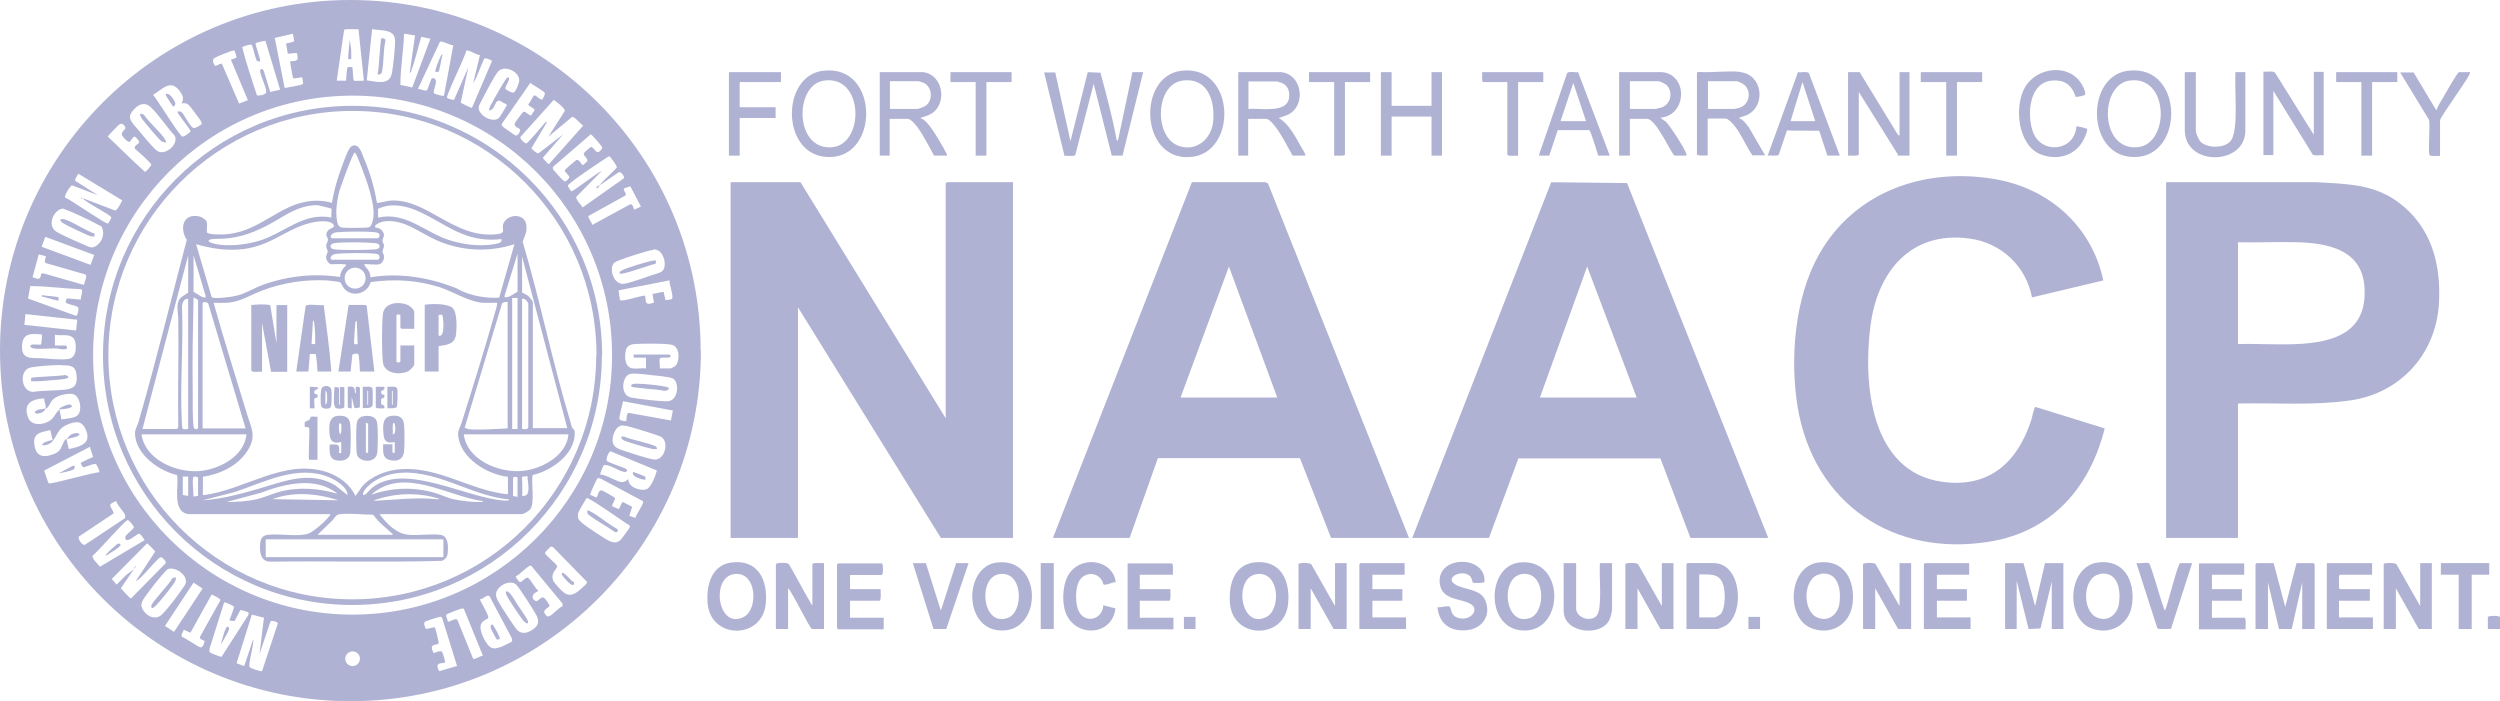 <?xml version="1.0" encoding="UTF-8"?>
<svg id="Layer_1" data-name="Layer 1" xmlns="http://www.w3.org/2000/svg" viewBox="0 0 88.35 24.77">
  <defs>
    <style>
      .cls-1 {
        fill: #afb2d3;
      }
    </style>
  </defs>
  <polygon class="cls-1" points="87.97 19.9 87.97 20.31 87.35 20.31 87.35 22.23 86.89 22.23 86.89 20.31 86.26 20.31 86.26 19.9 87.97 19.9"/>
  <path class="cls-1" d="M88.35,22.23h-.43v-.42c0-.06.43-.06.43,0v.42Z"/>
  <g>
    <g>
      <g>
        <polygon class="cls-1" points="28.29 6.44 33.42 14.78 33.42 6.49 33.46 6.44 35.8 6.44 35.8 19.01 33.25 19.01 28.2 10.86 28.2 19.01 25.82 19.01 25.82 6.44 28.29 6.44"/>
        <path class="cls-1" d="M62.5,19.01h-2.76l-1.06-2.81h-5.02s-1.04,2.81-1.04,2.81h-2.71l4.91-12.57,2.68.03,4.99,12.54ZM54.43,14.05h3.41l-1.75-4.63-1.67,4.63Z"/>
        <path class="cls-1" d="M49.8,19.01h-2.76l-1.1-2.82h-5.02s-1,2.82-1,2.82h-2.71l4.91-12.57h2.6s.09.04.09.04l4.98,12.52ZM45.14,14.05l-1.71-4.63-1.71,4.63h3.41Z"/>
      </g>
      <g>
        <path class="cls-1" d="M79.09,14.27v4.74h-2.54V6.44h5.32c1.04.06,2.02.06,2.89.71,1.17.87,1.52,2.2,1.43,3.61-.12,1.78-1.38,3.14-3.13,3.39-1.3.19-2.65.08-3.96.11ZM79.09,12.16c.69-.02,1.39.03,2.07,0,1.34-.06,2.51-.42,2.4-2.02-.09-1.33-1.31-1.55-2.4-1.58-.69-.02-1.38.02-2.07,0v3.6Z"/>
        <path class="cls-1" d="M74.33,9.91l-2.52.6c-.21-1.11-1.09-1.93-2.21-2.08-2.09-.28-3.26,1.19-3.5,3.1-.26,2.04,0,5.16,2.56,5.5,1.66.22,2.65-.71,3.13-2.2.02-.08.1-.44.14-.45l2.45.76c-.52,2.09-1.87,3.64-4.06,4-3.4.56-6.22-1.34-6.79-4.75-.28-1.7-.11-3.86.75-5.39,1.25-2.22,3.7-3.08,6.16-2.68,1.94.31,3.48,1.65,3.89,3.59Z"/>
      </g>
    </g>
    <polygon class="cls-1" points="80.35 19.9 80.76 21.45 81.16 19.9 81.76 19.9 81.8 19.94 81.8 22.23 81.36 22.23 81.36 20.58 80.99 22.23 80.54 22.23 80.15 20.58 80.15 22.23 79.71 22.23 79.71 19.94 79.75 19.9 80.35 19.9"/>
    <polygon class="cls-1" points="71.51 19.9 71.92 21.42 72.27 19.9 72.92 19.9 72.92 22.23 72.51 22.23 72.51 20.55 72.11 22.21 71.69 22.23 71.27 20.52 71.27 22.23 70.86 22.23 70.86 19.9 71.51 19.9"/>
    <path class="cls-1" d="M84.23,19.94c.02-.06.41-.06.46,0l.84,1.48v-1.52h.41v2.33h-.46l-.81-1.44v1.44h-.43v-2.29Z"/>
    <path class="cls-1" d="M45.88,19.94c.02-.06.41-.06.46,0l.84,1.48v-1.52h.41v2.33h-.46l-.81-1.44v1.44h-.43v-2.29Z"/>
    <path class="cls-1" d="M57.43,19.94c.02-.06.41-.06.46,0l.84,1.48v-1.52h.41v2.33h-.46l-.81-1.44v1.44h-.43v-2.29Z"/>
    <path class="cls-1" d="M28.71,21.39v-1.45c0-.07.34-.03.41-.04v2.33h-.42c-.08,0-.69-1.3-.85-1.44v1.44h-.43v-2.29c0-.06.41-.07.46,0,.27.45.5.92.77,1.37.02.03.03.07.07.08Z"/>
    <path class="cls-1" d="M65.83,19.94c.02-.06.4-.06.45-.01l.85,1.49v-1.52h.41v2.33h-.46l-.81-1.44v1.44h-.43v-2.29Z"/>
    <path class="cls-1" d="M59.6,22.23v-2.29s.04-.04.04-.04h.92c.98,0,1.1,1.72.47,2.18-.05.04-.29.15-.34.15h-1.1ZM60.06,21.82h.55s.16-.08.19-.11c.19-.2.18-.83.09-1.07-.14-.4-.49-.33-.84-.34v1.52Z"/>
    <path class="cls-1" d="M53.69,19.88c1.59-.19,1.62,2.32.26,2.4-1.46.09-1.46-2.26-.26-2.4ZM53.77,20.29c-.77.13-.6,1.87.3,1.55.58-.2.56-1.69-.3-1.55Z"/>
    <path class="cls-1" d="M35.23,19.88c1.59-.19,1.62,2.32.26,2.4-1.46.09-1.46-2.26-.26-2.4ZM35.31,20.29c-.77.13-.6,1.87.3,1.55.58-.2.56-1.69-.3-1.55Z"/>
    <path class="cls-1" d="M74.13,19.88c.93-.13,1.32.64,1.22,1.46-.09.74-.79,1.14-1.48.85-.88-.37-.79-2.16.26-2.31ZM74.21,20.29c-.62.1-.65,1.32-.09,1.54.4.16.73-.14.77-.54.06-.47-.06-1.11-.68-1.01Z"/>
    <path class="cls-1" d="M64.25,19.88c.93-.13,1.32.64,1.22,1.46-.09.74-.79,1.14-1.48.85-.88-.37-.79-2.16.26-2.31ZM64.33,20.29c-.62.1-.65,1.32-.09,1.54.4.16.73-.14.77-.54.06-.47-.06-1.11-.68-1.01Z"/>
    <path class="cls-1" d="M44.3,19.88c.95-.13,1.31.63,1.22,1.47-.13,1.25-1.92,1.25-2.05,0-.06-.62.11-1.37.83-1.47ZM44.41,20.29c-.84.12-.57,1.99.35,1.51.52-.27.46-1.63-.35-1.51Z"/>
    <path class="cls-1" d="M25.84,19.88c.95-.13,1.31.63,1.22,1.47-.13,1.25-1.92,1.25-2.05,0-.06-.62.11-1.37.83-1.47ZM25.94,20.29c-.84.12-.57,1.99.35,1.51.52-.27.46-1.63-.35-1.51Z"/>
    <path class="cls-1" d="M30.04,20.31v.51h1.08c0,.07.03.41-.04.41h-1.04v.6h1.19v.41h-1.61s-.04-.04-.04-.04v-2.25s.04-.04.04-.04h1.54c.06,0,.06.41,0,.41h-1.12Z"/>
    <polygon class="cls-1" points="49.64 19.9 49.64 20.31 48.5 20.31 48.5 20.82 49.56 20.82 49.56 21.23 48.5 21.23 48.5 21.82 49.69 21.82 49.69 22.23 48.04 22.23 48.04 19.94 48.08 19.9 49.64 19.9"/>
    <polygon class="cls-1" points="69.59 19.9 69.59 20.31 68.45 20.31 68.45 20.82 69.51 20.82 69.51 21.23 68.45 21.23 68.45 21.82 69.64 21.82 69.64 22.23 67.99 22.23 67.99 19.94 68.03 19.9 69.59 19.9"/>
    <path class="cls-1" d="M79.31,19.9v.41h-1.14v.51h1.06v.41h-1.06v.6h1.15c.07,0,.03.34.04.41h-1.65v-2.33h1.6Z"/>
    <path class="cls-1" d="M52.05,20.6s-.03-.17-.1-.24c-.27-.27-.97.07-.48.32.33.17.87.14,1.03.56.2.52-.12.98-.66,1.03-.58.06-.98-.22-1.04-.81.1.02.36-.07.43-.02.07.05.01.31.31.4.43.12.76-.3.44-.49-.36-.22-1.03-.12-1.1-.74-.11-1,1.66-1,1.58-.04-.02.04-.4.04-.42.02Z"/>
    <polygon class="cls-1" points="83.83 19.9 83.83 20.31 82.7 20.31 82.66 20.35 82.66 20.78 82.7 20.82 83.75 20.82 83.75 21.23 82.66 21.23 82.66 21.82 83.86 21.82 83.86 22.23 82.23 22.23 82.23 19.9 83.83 19.9"/>
    <path class="cls-1" d="M41.44,20.31h-1.16v.51h1.08c0,.07.03.41-.04.41h-1.04v.6h1.19v.41h-1.62v-2.33h1.56c.07,0,.03.34.04.41Z"/>
    <path class="cls-1" d="M55.7,19.9v1.61c0,.2.22.35.4.36.4.02.42-.28.44-.6.03-.45-.02-.92,0-1.37h.43v1.64c0,.05-.05.27-.08.33-.25.65-1.63.53-1.63-.28v-1.69h.43Z"/>
    <path class="cls-1" d="M39.43,20.58c-.12-.02-.31.11-.42.08-.02,0-.05-.12-.07-.15-.14-.23-.41-.29-.64-.15-.32.19-.31.85-.21,1.16.18.54.87.42.9-.13l.43.11c-.11.98-1.42,1.05-1.76.15-.15-.41-.11-1.09.17-1.44.46-.58,1.5-.41,1.6.36Z"/>
    <polygon class="cls-1" points="32.72 19.9 33.25 21.58 33.79 19.9 34.23 19.9 33.44 22.23 32.99 22.23 32.26 19.9 32.72 19.9"/>
    <path class="cls-1" d="M75.94,19.9c.08.03.46,1.5.57,1.68.09-.17.45-1.68.54-1.68h.42l-.75,2.33c-.1-.02-.43.03-.48-.03l-.74-2.3c.12.02.35-.03.45,0Z"/>
    <rect class="cls-1" x="36.78" y="19.9" width=".46" height="2.33"/>
    <rect class="cls-1" x="61.79" y="21.8" width=".41" height=".43"/>
    <rect class="cls-1" x="41.84" y="21.8" width=".41" height=".43"/>
    <g>
      <path class="cls-1" d="M37.29,2.55l.54,2.44.61-2.44.45.02c.21.78.42,1.56.57,2.35,0,.04-.02.05.05.04l.51-2.41h.38l-.73,2.95h-.38s-.64-2.54-.64-2.54l-.65,2.52c-.04.06-.29.01-.38.03l-.72-2.95h.38Z"/>
      <path class="cls-1" d="M65.72,2.55l1.35,2.21.06.04v-2.25h.35v2.95h-.41s0-.07-.03-.09l-1.35-2.16v2.21c0,.07-.32.03-.38.04v-2.95h.41Z"/>
      <path class="cls-1" d="M58.75,2.55c.92.11.86,1.53-.07,1.61.05.05.13.09.19.14.17.17.62.87.71,1.1.01.03.03.06.02.1h-.42c-.08,0-.65-1.3-.97-1.3h-.61v1.3h-.38v-2.95h1.53ZM57.6,3.85h.91s.17-.04.2-.05c.32-.1.43-.51.21-.77-.06-.07-.25-.16-.33-.16h-.99v.97Z"/>
      <path class="cls-1" d="M61.51,2.55c.78.09.91,1.18.24,1.51l-.31.11c.17.05.27.21.37.34l.57.98h-.45c-.22-.32-.38-.72-.62-1.03-.05-.07-.24-.27-.32-.27h-.64v1.3c-.06,0-.38.03-.38-.04v-2.87s.03-.03.04-.04c.47.04,1.03-.05,1.49,0ZM60.36,3.85h.93s.16-.03.18-.04c.38-.12.45-.64.12-.85-.03-.02-.18-.09-.21-.09h-1.02v.97Z"/>
      <path class="cls-1" d="M81.77,4.79v-2.25h.35v2.95c-.1-.02-.32.03-.39-.03l-1.39-2.25v2.27h-.35v-2.95c.11.02.33-.04.41.04l1.38,2.21Z"/>
      <path class="cls-1" d="M32.62,2.55c.76.09.88,1.24.19,1.52l-.29.1c.17.06.3.23.4.37.16.23.37.58.5.83.02.04.05.08.05.13h-.46c-.18-.32-.36-.69-.57-.98-.06-.09-.25-.32-.36-.32h-.64v1.3h-.35v-2.95h1.53ZM31.45,3.85h.96c.05,0,.24-.07.3-.11.27-.19.24-.66-.06-.81-.02-.01-.17-.06-.18-.06h-1.02v.97Z"/>
      <path class="cls-1" d="M45.29,2.55c.76.1.88,1.23.19,1.52l-.29.1c.37.21.61.7.82,1.07.05.08.11.17.13.26h-.46c-.19-.33-.37-.71-.6-1.01-.06-.08-.23-.29-.33-.29h-.64v1.3h-.35v-2.95h1.53ZM44.12,3.85c.38-.04,1.34.17,1.43-.37.04-.22-.02-.44-.23-.54-.02-.01-.17-.06-.18-.06h-1.02v.97Z"/>
      <path class="cls-1" d="M41.75,2.5c1.92-.23,2.01,2.92.32,3.05-1.78.14-1.89-2.86-.32-3.05ZM41.78,2.85c-.95.14-1.01,1.97-.14,2.3.61.23,1.16-.22,1.23-.83.08-.74-.18-1.6-1.09-1.47Z"/>
      <path class="cls-1" d="M75.21,2.5c2.04-.25,2,3.26.05,3.04-1.54-.17-1.52-2.87-.05-3.04ZM75.24,2.85c-1.06.17-1.03,2.5.32,2.35,1.13-.13,1.1-2.57-.32-2.35Z"/>
      <polygon class="cls-1" points="49.18 2.55 49.18 3.74 50.59 3.74 50.59 2.55 50.96 2.55 50.96 5.5 50.59 5.5 50.59 4.12 49.18 4.12 49.18 5.5 48.8 5.5 48.8 2.55 49.18 2.55"/>
      <path class="cls-1" d="M65.01,5.5h-.43l-.29-.88s-.99,0-1.14-.01l-.29.86c-.05.06-.31.01-.39.03l1.07-2.95c.1.02.33-.04.39.04l1.09,2.91ZM64.15,4.28l-.45-1.38-.42,1.38h.87Z"/>
      <path class="cls-1" d="M77.6,2.55v2.07c0,.09.1.31.16.38.23.25.87.25,1.08-.03.12-.17.15-.5.16-.7.03-.56-.02-1.15,0-1.72h.35v2.07c0,1.23-2.14,1.28-2.14-.03v-2.04h.38Z"/>
      <path class="cls-1" d="M73.36,3.44s-.07-.2-.1-.24c-.17-.3-.43-.38-.76-.35-.8.08-.87,1.21-.66,1.8.29.82,1.47.71,1.54-.18.02-.02.3.05.34.07.03.02.04,0,.04.05,0,.09-.1.31-.15.39-.3.54-.92.69-1.48.48-.82-.31-.96-1.69-.57-2.37.41-.72,1.56-.87,2.01-.11.04.07.18.33.1.38-.02.02-.3.08-.32.06Z"/>
      <polygon class="cls-1" points="27.6 2.55 27.6 2.9 26.14 2.9 26.14 3.79 27.41 3.79 27.41 4.17 26.14 4.17 26.14 5.5 25.76 5.5 25.76 2.55 27.6 2.55"/>
      <path class="cls-1" d="M85.29,2.55l.81,1.35c.06-.16.15-.31.24-.45.06-.11.51-.9.56-.9h.39s0,.06-.03.1c-.12.25-1.03,1.5-1.03,1.6v1.26c-.08-.01-.33.03-.37-.03-.06-.09.03-1.07-.02-1.25l-1.02-1.67h.46Z"/>
      <polygon class="cls-1" points="84.72 2.55 84.72 2.9 83.83 2.9 83.83 5.5 83.45 5.5 83.45 2.9 82.56 2.9 82.56 2.55 84.72 2.55"/>
      <polygon class="cls-1" points="35.75 2.55 35.75 2.9 34.86 2.9 34.86 5.5 34.48 5.5 34.48 2.9 33.59 2.9 33.59 2.55 35.75 2.55"/>
      <polygon class="cls-1" points="70.05 2.55 70.05 2.9 69.16 2.9 69.16 5.5 68.78 5.5 68.78 2.9 67.88 2.9 67.88 2.55 70.05 2.55"/>
      <path class="cls-1" d="M48.42,2.55v.35h-.89v2.56c0,.07-.32.03-.38.04v-2.6h-.89v-.35h2.17Z"/>
      <path class="cls-1" d="M54.54,2.55v.35h-.89v2.6c-.06,0-.38.03-.38-.04v-2.56h-.85c-.07,0-.03-.29-.04-.35h2.17Z"/>
      <path class="cls-1" d="M29.09,2.5c2.04-.25,2,3.26.05,3.04-1.54-.17-1.52-2.87-.05-3.04ZM29.11,2.85c-1.06.17-1.03,2.5.32,2.35,1.13-.13,1.1-2.57-.32-2.35Z"/>
      <path class="cls-1" d="M54.38,5.5l1-2.91c.06-.09.29-.02.39-.04l1.12,2.95h-.41s-.24-.81-.31-.9h-1.12s-.3.9-.3.9h-.38ZM55.16,4.28h.89l-.45-1.35-.45,1.35Z"/>
    </g>
    <g>
      <path class="cls-1" d="M24.77,12.39c0,6.84-5.54,12.39-12.38,12.39S0,19.23,0,12.39,5.54,0,12.38,0s12.38,5.55,12.38,12.39ZM12.66,1.03c-.09.02-.46-.03-.5.03l-.26,1.79h.33c0-.07.03-.46.06-.48,0,0,.15,0,.16,0,.02.02.02.45.06.48.02.02.29,0,.35,0l-.19-1.81ZM12.96,2.84c.33.04.81.2.89-.26.05-.27.12-.9.11-1.16-.01-.41-.53-.33-.81-.39l-.19,1.81ZM10.36,1.19l-.65.15.35,1.77c.09-.02.64-.1.65-.15,0-.03-.02-.21-.03-.22-.03-.03-.27.06-.32.02-.02-.02-.1-.52-.11-.59.27-.02.31-.02.24-.3l-.32.03-.06-.36s.26-.06.27-.07c.03-.03-.02-.22-.03-.27ZM14.66,1.25l-.38-.06c-.02.61-.13,1.21-.13,1.81l.42.09.64-1.72-.32-.07c-.12.38-.21.81-.35,1.18-.01.03,0,.08-.06.09l.19-1.33ZM9.38,1.44s-.33.05-.35.1c0,.09.2.6.16.63,0,0-.09.01-.11-.02-.06-.08-.14-.53-.19-.57-.05-.02-.32.06-.33.09.14.57.34,1.14.52,1.7.08.02.31-.02.33-.11.02-.14-.21-.58-.22-.76,0-.04.03-.05.07-.06.05,0,.06.09.08.13.07.22.14.45.21.68l.35-.08-.52-1.73ZM16.02,1.6c-.12,0-.33-.13-.43-.13-.02,0-.04,0-.05.02l-.77,1.65c.07,0,.27.09.32.05.02-.02.15-.43.18-.43.3,0,0,.43.07.54.01.02.32.11.35.08l.33-1.78ZM8.3,1.79c-.05-.01-.1,0-.15.02-.12.04-.47.18-.57.24-.12.07,0,.27.03.28.04,0,.17-.09.23-.08l.61,1.41.31-.12-.6-1.43s.18-.06.19-.07c.03-.03-.04-.19-.06-.24ZM16.96,1.95c-.1,0-.42-.21-.48-.16-.04.21-.73,1.6-.68,1.67,0,.01.24.1.25.06l.5-1.14-.27,1.25s.38.2.4.18l.71-1.66c-.06-.03-.22-.12-.27-.08-.03.02-.25.59-.29.68l-.11.2.24-1ZM17.29,3.9c-.01-.09.04-.16.08-.23.05-.11.51-.92.56-.93.18-.04-.09.32-.07.39.01.04.25.18.31.13.07-.06.18-.32.18-.42,0-.32-.53-.56-.75-.31-.13.15-.46.79-.57,1-.03.07-.1.18-.11.24-.05.29.5.61.72.39.03-.03.25-.39.27-.44.02-.05-.16-.09-.19-.13-.24-.16-.21.32-.43.31ZM19.18,3.49s.1-.17.07-.21c-.04-.07-.43-.28-.51-.35l-1,1.44s-.02.05,0,.08c.01.02.42.31.46.33.1.05.19-.13.18-.2,0-.05-.22-.08-.19-.21,0-.04.29-.42.31-.42.08-.02.19.14.28.13,0-.06.12-.16.11-.2-.01-.06-.22-.13-.22-.19.04-.04.18-.3.19-.31.08-.05.22.18.32.13ZM6.41,3.66c.12-.17.03-.33-.08-.47-.32-.4-.6-.02-.92.16.14.16.95,1.48,1.04,1.48.06,0,.29-.15.28-.2,0-.07-.5-.65-.46-.69.04,0,.09-.01.13.01.1.06.29.5.43.57.07.03.3-.12.3-.14,0-.03-.02-.07-.03-.1-.04-.07-.39-.54-.44-.58-.09-.07-.16-.06-.26-.04ZM21.63,12.55c0-5.07-4.11-9.17-9.17-9.17S3.29,7.49,3.29,12.55s4.11,9.17,9.17,9.17,9.17-4.11,9.17-9.17ZM19.34,4.3l-.56.94c.04.05.19.19.25.18l.87-.67-.72.83s.19.23.22.22l1.21-1.36c-.09-.05-.31-.33-.39-.31l-.84.7.58-.91c.01-.1-.3-.33-.39-.39l-1.17,1.3c-.06.06.15.24.19.24.07,0,.56-.61.65-.71.02-.03.06-.04.09-.06ZM4.99,3.69c-.15.03-.4.29-.4.44,0,.14.17.31.26.42.14.17.56.68.7.78.28.2.79-.24.62-.54-.28-.3-.56-.74-.85-1.01-.1-.09-.2-.12-.33-.09ZM4.59,5.01c-.06.04-.27-.18-.28-.24-.04-.11.13-.19.12-.25,0-.07-.11-.19-.2-.13-.05.03-.42.41-.42.44.44.41.86.84,1.31,1.24.06,0,.23-.23.23-.25,0-.05-.5-.5-.58-.56-.06-.1.13-.17.15-.23,0-.05-.12-.21-.17-.2-.06.01-.15.18-.16.18ZM20.85,4.77l-1.31,1.13v.08c.07.07.36.44.43.43.04,0,.15-.1.15-.15,0-.06-.17-.18-.16-.24,0-.03.37-.34.4-.36.14-.05.17.19.25.17.01,0,.13-.12.14-.13.05-.1-.14-.18-.12-.28,0-.02.22-.21.24-.22.08-.04.17.18.26.18.05,0,.15-.11.15-.17,0-.04-.32-.4-.36-.43-.03-.02-.04-.03-.08-.02ZM21.21,6.55c-.01-.05.03-.06.05-.09.08-.1.52-.49.54-.55.01-.04-.23-.39-.28-.39-.17.11-1.45.95-1.45,1.04,0,.04.11.21.14.2.37-.23.7-.52,1.07-.73l-.91.92c-.04.09.17.29.22.38l1.46-1.03c.03-.05-.1-.26-.19-.21l-.67.46ZM2.94,7.01l1.13.43c.07,0,.22-.29.25-.36l-1.55-.94c-.03.05-.14.2-.11.25l.8.51-.91-.35c-.06,0-.29.37-.25.43.2.08,1.43.94,1.51.92.02,0,.13-.19.12-.22-.03-.1-.9-.52-1-.67ZM22.29,6.58s-.23.07-.24.08c-.04.07.12.19.05.25l-1.3.72c-.04.07.13.24.13.32l1.32-.72c.09-.06.14.1.16.18l.24-.11-.38-.73ZM3.58,8c-.44-.23-.89-.46-1.36-.63-.34.05-.56.6-.24.81.22.14.74.36.99.47.2.08.29.16.48,0s.26-.44.13-.66ZM1.6,8.37l-.13.35,1.73.64.13-.35-1.73-.64ZM23.08,8.83c-.21.03-.98.28-1.2.37-.1.04-.19.07-.23.17-.1.25.08.69.39.66.2-.02.81-.24,1.04-.32.21-.07.4-.08.41-.34.02-.24-.13-.59-.41-.55ZM1.61,9.05s-.2-.05-.24-.06l-.22.81c.09.01.21.11.27.01s-.03-.17.15-.14l1.4.4c0-.08.13-.31.05-.37l-1.39-.4c-.11-.04.02-.22-.02-.26ZM23.65,9.91l-1.79.35s.04.34.06.35c.07.06.83-.19.86-.16.09.07-.08.41.33.24l-.05-.3.39-.08.07.3s.21-.03.22-.04c.09-.06-.1-.54-.08-.66ZM2.86,10.59c-.03-.09.11-.34,0-.37-.6-.02-1.2-.11-1.79-.11l-.08.44,1.69.61c.08,0,.11-.26.08-.3-.04-.06-.43-.11-.44-.18,0,0,.02-.11.03-.12.05-.04.49.05.51.02ZM.9,11.1l-.04.38,1.83.2.04-.38-1.83-.2ZM1.94,11.83v.38h.39s.05.06.04.09c-.03.09-.31.02-.39.01-.23,0-.61.04-.81,0-.05-.01-.15-.07-.07-.12.07-.04.32.01.35-.02.02-.02.04-.34.03-.35-.34-.03-.67-.07-.7.37-.04.54.34.45.69.47.28.02.64.06.92.03s.31-.32.28-.55c-.06-.41-.44-.25-.73-.31ZM22.36,13.02c.14.02.33-.02.47,0v-.38h-.42s-.05-.11,0-.11h1.25s.05.04.04.07c-.02.08-.34,0-.38.07-.03.04.01.28,0,.35h.39s.15-.07.18-.11c.14-.19.13-.64-.13-.72-.18-.06-1.13-.05-1.35-.03-.17.02-.28.09-.3.26-.04.22-.03.56.25.6ZM2.18,12.9c-.31,0-.75.03-1.06.08-.47.06-.39.86.05.87.37-.06.77-.04,1.14-.08.35-.04.44-.21.39-.55-.04-.32-.26-.31-.52-.31ZM22.26,13.22c-.27.06-.37.75.05.83.28.05,1,.14,1.27.13.39,0,.44-.65.21-.8-.11-.07-.75-.12-.92-.14s-.46-.06-.62-.02ZM1.61,14.43c-.02.16-.36.24-.38.15.04-.14.26-.1.38-.15.02-.11-.05-.24-.05-.35-.45.02-.76.19-.56.69.14.34.68.23.87,0,.1-.13.1-.17.23-.3,0,0,0-.04.02-.05.07-.05.37-.19.41-.09.02.05,0,.05-.03.07-.1.05-.28.06-.4.07l.07.35c.15-.02.48-.04.58-.15.17-.18.08-.71-.2-.75-.21-.02-.56.06-.7.22-.09.1-.11.25-.23.3ZM23.79,14.51l-1.77-.33s-.14.54-.13.61c.02.1.16.07.24.1.01-.07.01-.3.09-.3l1.49.27.07-.35ZM2.35,15.52l.08.35c.44-.09.85-.21.57-.75-.15-.29-.4-.21-.65-.1-.46.2-.32.71-.84.72-.09-.09.29-.19.35-.19l-.08-.35c-.35.08-.64.1-.56.55.07.4.34.43.67.3.31-.11.26-.29.41-.51.02-.03.05-.02.06-.02.09-.11.12-.18.29-.21.12-.02.23.02.1.1-.06.04-.38.1-.39.11ZM21.91,15.06c-.15.04-.25.31-.26.44-.02.22.08.31.26.38s1.04.35,1.21.36c.37.03.54-.61.25-.8-.1-.06-1.09-.36-1.24-.39-.07-.01-.16-.02-.23,0ZM3.18,15.79l-1.62.84s.14.43.16.45c.07.05,1.57-.39,1.79-.39.02-.02-.08-.28-.13-.29-.08-.03-.36.12-.45.11-.01,0-.06-.11-.07-.13-.01-.05,0-.03.03-.04.12-.07.26-.13.4-.19l-.11-.35ZM23.22,16.63l-1.64-.68c-.07,0-.17.27-.14.33s.58.23.68.29c.08.04.03.12-.05.11-.2-.02-.54-.29-.73-.24-.02,0-.14.31-.13.33.23.01.57.25.77.27.11,0,.15-.05.23-.11-.03.29.45.45.66.35.15-.08.3-.48.34-.64ZM22.46,18.3c.01-.12.32-.51.26-.59l-1.48-.79s-.1-.04-.12-.02c-.03.02-.26.52-.27.59.06,0,.2.11.24.08.03-.02.06-.27.17-.24.03,0,.46.24.47.27.03.07-.12.21-.09.3.06,0,.2.11.24.08.01,0,.08-.22.13-.24l.33.17-.1.32.24.08ZM20.73,17.6s-.28.46-.29.51c-.05.19,0,.26.14.38s.83.58.98.64.25.06.38-.06c.04-.04.29-.38.31-.43,0-.02.03-.04,0-.07-.18-.1-1.45-1.02-1.53-.97ZM4.1,17.71c-.36.14-.15.18-.08.43l-1.23.82c-.05.07.12.36.23.28l1.4-.93s.01-.07,0-.11c-.05-.14-.27-.32-.31-.49ZM4.5,18.39c-.11.02-1.04,1.11-1.22,1.24-.05.12.19.3.25.4l1.58-.94c-.03-.06-.14-.23-.2-.23-.07,0-.5.42-.48.12,0-.09.3-.27.3-.35,0-.05-.18-.26-.23-.26ZM4.81,20.52l.67-1.02c0-.05-.23-.25-.28-.3l-1.25,1.26.17.2.34-.34.27-.2-.46.67s.32.36.36.36l1.22-1.24c.05-.06-.12-.22-.16-.22-.12,0-.69.78-.88.84ZM19.47,19.31s-.21.19-.21.23c0,.08.41.38.43.47s-.25.22-.14.51c.03.08.32.39.4.44.26.16.46-.04.65-.21.05-.05.16-.13.14-.19l-1.19-1.22s-.05-.03-.08-.02ZM19.88,21.41v-.08s-1.11-1.34-1.11-1.34c-.09-.04-.42.35-.54.37-.02.03.11.21.15.21.06.01.21-.19.28-.15.09.05.24.36.35.44v.04c-.17.05-.28.24-.08.34.09.04.19-.2.31-.1.03.02.18.23.18.26,0,.08-.23.13-.18.26.04.08.1.16.19.11.15-.09.29-.27.45-.35ZM5.97,20.1c-.07.02-.11.07-.15.12-.19.2-.56.67-.72.91-.13.19-.15.31.01.5s.42.28.62.08c.18-.17.6-.72.74-.94.06-.09.11-.13.1-.25-.02-.25-.36-.47-.6-.42ZM18.3,22.28c.15.15.36.08.51-.02.23-.15.26-.3.14-.53-.09-.17-.59-.95-.7-1.06-.17-.17-.48-.05-.62.11s-.12.28-.03.46c.08.15.6.96.7,1.05ZM6.84,20.59l-1.01,1.53.32.21,1.01-1.53-.32-.21ZM7.22,22.64s-.19-.04-.15-.14l.72-1.29c0-.06-.24-.17-.31-.2l-.75,1.35-.24-.11c0,.09-.13.18-.05.26.12.04.58.37.66.37.07,0,.15-.2.12-.24ZM18.1,22.66s0-.09-.02-.12l-.78-1.47c-.09-.08-.23.11-.34.11.03.11.35.6.29.67,0,.01-.17.07-.23.17-.12.19.07.56.19.73.16.22.3.18.53.1.04-.02.34-.16.35-.18ZM8.11,21.91s.16-.4.16-.47c0-.02-.32-.17-.35-.15l-.51,1.62s-.02.11,0,.14c.01.02.4.18.42.16l.95-1.48s.01-.08,0-.09-.26-.09-.28-.08c-.02,0-.19.37-.21.38-.03.02-.18-.01-.19-.02ZM17.07,23.18l-.68-1.67s-.06-.01-.09,0c-.03,0-.52.19-.53.21-.03.05.06.18.05.24.06.05.29-.16.35-.04l.55,1.36c.06.04.27-.11.35-.11ZM9.33,21.83l-.43-.11-.54,1.72.27.1.32-.95c.03.2-.18.84-.13.98.02.05.38.16.44.15l.56-1.69c0-.05-.22-.12-.26-.07l-.39,1.16.16-1.3ZM16.15,23.53l-.53-1.71s-.04-.03-.07-.02c-.04,0-.51.15-.53.17-.06.05-.01.19.03.25.04.03.27-.08.32-.04.02.02.15.54.13.56-.05.08-.37-.03-.18.33.04.03.21-.1.3-.04.02.02.12.35.11.37-.05.08-.41-.05-.21.32l.65-.19ZM12.72,23.28c0-.15-.12-.26-.26-.26s-.26.12-.26.26.12.26.26.26.26-.12.26-.26Z"/>
      <path class="cls-1" d="M2.91,6.99s-.02.05-.05.03c-.02,0,.02-.05.05-.03Z"/>
      <rect class="cls-1" x="4.72" y="20.04" width=".1" height=".02" transform="translate(-12.78 9.24) rotate(-44.99)"/>
      <path class="cls-1" d="M21.19,6.55s-.06.13-.11.11c-.02-.03.06-.13.11-.11Z"/>
      <path class="cls-1" d="M1.1,13.46s0-.1,0-.1c.04-.05,1.06-.06,1.2-.11.28.1,0,.14-.14.16-.23.02-.5.04-.73.06-.05,0-.33.01-.34,0Z"/>
      <path class="cls-1" d="M22.32,13.67c-.07-.12.15-.11.2-.11.24,0,.8.06,1.02.11s.02.18-.13.13c-.13-.04-1.07-.09-1.1-.14Z"/>
      <path class="cls-1" d="M23.19,9.21l-.02.11c-.16.03-1.2.41-1.26.35-.06-.06.07-.11.1-.13.19-.09.79-.27,1.01-.32.05-.01.11-.02.16-.01Z"/>
      <path class="cls-1" d="M23.22,15.87s-.09,0-.14,0c-.21-.04-.82-.22-1.02-.3-.13-.06-.15-.17,0-.14.16.09,1.06.27,1.13.36.03.03.03.06.02.1Z"/>
      <path class="cls-1" d="M22.81,16.85s0,.07,0,.1c-.03.03-.54-.1-.43-.27.06.02.42.15.43.17Z"/>
      <path class="cls-1" d="M6.22,20.42s-.01.09-.03.12c-.08.16-.54.72-.68.86-.06.06-.18.17-.16,0,.02-.13.65-.77.73-.95.02-.03.12-.05.14-.04Z"/>
      <path class="cls-1" d="M3.34,8.26v.1s-.09,0-.13-.01c-.14-.04-.86-.38-.99-.47-.14-.09-.1-.17.05-.13.34.1.73.39,1.08.51Z"/>
      <path class="cls-1" d="M17.88,20.9c.05-.01.07.01.11.04.09.07.25.35.32.46.07.1.31.45.34.53.05.16-.07.1-.15.01-.1-.11-.55-.79-.6-.91-.02-.04-.03-.08-.02-.13Z"/>
      <path class="cls-1" d="M13.34,2.63c.06-.15.09-1.23.14-1.27.03-.03.17.01.14.09-.08.34-.05.75-.12,1.08-.02.09-.07.11-.16.1Z"/>
      <path class="cls-1" d="M20.75,18.03s.06.02.09.03c.32.16.63.45.95.62.1.07.02.17-.08.11-.13-.11-.92-.55-.95-.65-.01-.04,0-.08,0-.12Z"/>
      <path class="cls-1" d="M2.07,10.51s0,.1,0,.11c-.02.02-.46-.11-.53-.13-.04-.01-.08.02-.06-.06.08.02.57.05.59.08Z"/>
      <path class="cls-1" d="M2.64,16.46s0,.1-.03.12c-.07.06-.44.13-.54.15l.47-.25s.09-.03.1-.02Z"/>
      <path class="cls-1" d="M15.5,2.54s-.08,0-.11,0c-.04-.03.14-.47.18-.54.02-.03.02-.07.07-.08-.03.08-.11.6-.14.62Z"/>
      <path class="cls-1" d="M3.75,19.63c-.01-.05.03-.06.05-.09.03-.04.33-.31.35-.32.04-.02.1-.01.11.03.02.08-.44.33-.51.39Z"/>
      <path class="cls-1" d="M7.81,22.75c.04-.16.11-.42.18-.56.04-.08.13-.03.1.07-.02.06-.17.33-.22.41-.02.03-.03.07-.07.08Z"/>
      <path class="cls-1" d="M12.42,2.09s-.1,0-.11,0c-.02-.02.04-.6.05-.68l.05.34c0,.05.01.33,0,.34Z"/>
      <path class="cls-1" d="M19.86,20.25c.06-.07.34.31.42.32.03.12-.04.13-.12.07-.06-.04-.36-.33-.3-.39Z"/>
      <path class="cls-1" d="M17.67,22.58s-.08.03-.11.02c-.02-.01-.21-.37-.22-.41-.01-.11.04-.17.11-.06.04.06.24.41.21.45Z"/>
      <g>
        <path class="cls-1" d="M21.27,12.56c0,4.87-3.95,8.82-8.82,8.82S3.64,17.43,3.64,12.56,7.59,3.74,12.46,3.74s8.82,3.95,8.82,8.82ZM21.08,12.55c0-4.76-3.86-8.63-8.62-8.63S3.83,7.79,3.83,12.55s3.86,8.63,8.62,8.63,8.62-3.86,8.62-8.63Z"/>
        <path class="cls-1" d="M6.66,18.17c-.6-.09-.33-.97-.4-1.38-.65-.15-1.48-.74-1.49-1.48,0-.14.09-.27.13-.41.61-2.12,1.14-4.29,1.7-6.42-.26-.41-.14-.96.45-.83.08.02.22.11.25.18.05.12-.02.35.02.39.08.08.54.07.66.06.84-.07,1.38-.52,2.07-.88.52-.27,1.1-.4,1.68-.23.08-.49.23-.98.41-1.44.05-.13.18-.52.3-.57.25-.11.34.24.41.41.22.51.38,1.05.47,1.6.02.02.4-.08.47-.08,1.29-.09,2.24,1.34,3.74,1.19.42-.04.15-.18.28-.42.17-.31.74-.32.79.09.03.25-.05.37-.13.59.62,2.09,1.05,4.25,1.68,6.34.02.06.04.18.07.23.06.11.1.02.09.26-.04.72-.84,1.27-1.49,1.42-.05.3.08.94-.07,1.19-.05.08-.24.19-.32.19h-5.02c.25.33.6.7,1.04.73.35.03.77-.04,1.11,0,.3.04.28.43.26.66-.02.13-.08.21-.2.26-2.03.06-4.06,0-6.09.03-.31-.02-.35-.3-.34-.56,0-.2.05-.37.28-.39.4-.05,1.06.08,1.42-.04.19-.06.62-.45.74-.61.02-.03.05-.03.04-.08h-5.02ZM12.54,5.39c-.07,0-.51,1.23-.55,1.37-.08.32-.14.72-.08,1.04.02.11.04.21.17.24.11.02.87.02.96-.01.1-.03.15-.28.16-.38.03-.33-.1-.8-.2-1.12-.04-.13-.4-1.14-.46-1.14ZM11.71,7.37s-.42-.11-.5-.12c-.71,0-1.19.42-1.77.72s-1.12.48-1.8.47c-.34,0-.36.11-.04.18.46.1,1.07.03,1.52-.1.89-.25,1.6-1.04,2.59-.83-.01-.07.02-.28,0-.32ZM17.72,8.45s-.33.03-.39.02c-1.03-.02-1.62-.57-2.47-.97-.46-.22-1.02-.35-1.5-.12v.31c.97-.22,1.66.52,2.5.79.4.13.88.21,1.31.18.1,0,.52-.04.55-.13,0-.02,0-.09,0-.09ZM12.16,9.34c-.12-.02-.32,0-.46,0-.06,0-.17-.14-.17-.21-.02-.13.05-.17.05-.24,0-.06-.06-.13-.05-.22,0-.07.06-.12.06-.19,0-.11-.13-.17,0-.33.07-.09.24-.1.21-.18-.09-.23-.65-.14-.84-.09-.93.24-1.43.87-2.55.94-.52.03-.99-.05-1.48-.19l.55,1.87c.07.08.74-.01.88-.05.3-.07.62-.27.92-.38.88-.32,1.82-.42,2.74-.28,0-.17.1-.31.22-.42,0,0-.06-.04-.07-.04ZM13.4,9.34c-.14.03-.38-.02-.53,0,.03.1.13.16.18.27.03.06.04.12.04.19,1.02-.17,2.04,0,3,.37.1.04.2.11.31.15.4.16.81.22,1.24.2l.54-1.89c-.9.29-1.85.25-2.73-.13-.59-.25-1.14-.75-1.84-.68-.08,0-.43.11-.34.22,0,.01.15,0,.23.11.15.18.01.24.02.37,0,.05.05.1.05.16,0,.09-.06.16-.05.22s.06.1.05.21c0,.09-.09.22-.17.23ZM11.75,8.42h1.6c.05,0,.15-.19-.08-.21-.32-.04-1.05-.03-1.38,0-.18.02-.28.18-.13.22ZM13.38,8.62s-.1-.03-.14-.03c-.35-.03-1.07-.04-1.41,0-.19.02-.2.19-.03.22.27.04,1.22.03,1.49,0,.11-.01.17-.11.09-.18ZM11.75,9.18h1.6c.06,0,.13-.19-.06-.21-.29-.04-1.1-.03-1.41,0-.18.02-.27.18-.13.22ZM18.29,10.3v-1.34l-.46,1.5c-.02.07.1.04.14.03.04-.01.32-.17.32-.19ZM5.03,15.16h1.23s.05-.07.04-.09c-.02-1.26.02-2.53,0-3.79,0-.23-.1-.54.07-.74.05-.06.28-.19.28-.2v-1.31l-1.62,6.15ZM6.84,9.02v1.29s.28.18.32.19.12.04.11-.03l-.43-1.45ZM20.05,15.14l-1.6-6.07v1.27s.16.07.22.12c.04.04.16.18.16.22v4.45h1.22ZM12.92,9.83c0-.2-.16-.37-.37-.37s-.37.16-.37.37.16.37.37.37.37-.16.37-.37ZM8.02,10.7c-.15.01-.32,0-.47,0,.36,1.3.77,2.58,1.16,3.87.16.55.38.82.03,1.37-.33.52-.97.82-1.57.91v.65c1.48-.17,2.87-1.32,4.4-.81.41.14.82.44.99.84l.24-.34c.32-.37.88-.58,1.37-.61,1.35-.09,2.47.76,3.78.89v-.62c-.74-.08-1.72-.68-1.76-1.5,0-.17.07-.24.12-.4.41-1.3.82-2.61,1.19-3.93.03-.1.07-.21.07-.32h-.47c-.46,0-1.1-.4-1.56-.55-.79-.25-1.61-.3-2.44-.18-.12.42-.67.56-.95.21-.04-.05-.1-.18-.12-.2-.05-.03-.39-.06-.47-.07-.77-.04-1.57.08-2.3.36-.42.16-.75.39-1.22.43ZM7,15.12v-4.52s-.13-.08-.16-.09c-.02,1.08-.05,2.18-.03,3.26,0,.38-.01.95.03,1.3.02.14.15.11.16.05ZM18.29,10.53h-.19v4.63h.19v-4.63ZM6.65,10.56c-.16-.01-.2.13-.22.26.06,1.37-.08,2.81,0,4.17.01.2.02.19.22.17v-4.6ZM18.45,15.16c.08,0,.2.04.22-.07v-4.37c-.05-.09-.1-.17-.22-.16v4.6ZM7.16,10.71v4.43h1.52l-1.32-4.41c-.02-.05-.18-.08-.2-.02ZM17.94,10.67c-.06,0-.17,0-.2.06l-1.32,4.39s.12.04.15.05c.44.03.93-.01,1.37-.03v-4.47ZM8.71,15.35h-3.71c.13.89,1.2,1.35,2.02,1.3.71-.05,1.62-.52,1.69-1.3ZM20.1,15.35h-3.71c.11.88,1.17,1.33,1.96,1.3.72-.03,1.67-.51,1.74-1.3ZM12.28,17.49c0-.28-.41-.52-.64-.62-1.12-.47-2.29.17-3.35.52l-1.13.29c.65-.04,1.29-.21,1.92-.39.92-.26,1.86-.69,2.78-.13l.41.33ZM17.99,17.65c-1.36-.12-2.63-1.12-4.02-.92-.4.06-.86.27-1.1.61-.05.07-.07.19.03.14.06-.03.18-.19.26-.25,1.16-.89,3.28.36,4.65.46.04,0,.17.02.18-.03ZM18.45,16.84s.02.59,0,.68c.35.07.19-.49.19-.7-.04.02-.18.02-.19.03ZM6.65,16.84h-.19v.65s.16.04.19.03v-.68ZM7,17.52s0-.6,0-.63c-.02-.05-.14-.06-.16-.04-.06.06,0,.59,0,.7.03-.01.15-.02.16-.03ZM18.29,17.55v-.66c0-.05-.16-.05-.16,0v.64s.14.02.16.03ZM17.07,17.71c-1.26-.17-2.8-1.24-3.95-.23.74-.25,1.5-.28,2.25-.06.24.07.44.18.69.23s.65.1.91.09c.03,0,.1.02.09-.03ZM8.03,17.74c.33,0,.68-.02,1.01-.09.28-.06.53-.18.8-.26.69-.19,1.41-.14,2.09.06-.78-.63-1.88-.35-2.73-.03l-1.16.31ZM11.96,17.68c-.73-.24-1.6-.32-2.33-.04l2.33.04ZM15.53,17.63c-.68-.22-1.46-.22-2.15,0-.04.01-.14.03-.16.07.74-.04,1.47-.13,2.21-.06.03,0,.1.02.09-.02ZM11.22,18.9h2.65c.02-.06-.02-.05-.03-.06-.23-.21-.47-.39-.65-.65-.37,0-.81-.06-1.17-.02-.17.02-.18.13-.28.23-.17.17-.35.33-.52.5ZM15.67,19.06h-6.28v.63h6.28v-.63Z"/>
        <path class="cls-1" d="M8.87,10.78c.23-.02.44-.04.68,0l.22,1.35v-1.35h.38v2.36h-.57l-.32-1.73v1.73c-.08-.02-.38.05-.38-.07v-2.29Z"/>
        <path class="cls-1" d="M14.64,11.62h-.45s-.04-.04-.04-.04v-.43c0-.05-.14-.05-.14,0v1.62c0,.05.14.05.14,0v-.56h.49v.66c0,.07-.14.2-.2.24-.3.16-.87.1-.91-.32s-.04-1.27,0-1.68.53-.46.84-.35c.09.03.27.17.27.27v.58Z"/>
        <path class="cls-1" d="M13.23,13.13h-.51c0-.09-.03-.59-.06-.62-.02-.02-.2-.02-.21.04l-.06.58h-.43l.36-2.35s.52-.01.58,0c.03,0,.05,0,.06.04l.27,2.31ZM12.61,11.35s-.05,0-.05.04c-.03.24-.03.49-.05.73,0,.05.13.07.13.03l-.03-.8Z"/>
        <path class="cls-1" d="M10.47,13.13l.33-2.31s.03-.04.06-.04c.16-.03.41.02.58,0,.1.78.21,1.57.27,2.35h-.49c0-.08-.04-.62-.07-.62-.06,0-.14,0-.2,0l-.05.62h-.43ZM11.14,12.16c0-.23,0-.47-.03-.69,0-.03-.01-.14-.05-.15l-.05.84h.14Z"/>
        <path class="cls-1" d="M15.5,12.24v.89h-.49v-2.36c.24-.04.79-.05.98.11.17.15.15.68.13.9-.03.38-.31.41-.62.45ZM15.5,11.13v.73c.25.1.16-.7.13-.73-.02-.02-.1,0-.13,0Z"/>
        <path class="cls-1" d="M12.84,14.71c.22-.04.46,0,.49.25.03.2.03.85,0,1.05-.06.4-.68.32-.72.03-.03-.17-.03-.93,0-1.1.02-.12.11-.21.23-.23ZM13.01,16v-1.02s-.06-.05-.08-.04v1.06h.08Z"/>
        <path class="cls-1" d="M12.06,15.62c-.25.06-.38.01-.41-.26-.04-.39-.02-.73.47-.66.18.03.24.14.26.31.02.23.02.75,0,.98-.03.26-.26.32-.49.28-.28-.05-.24-.34-.24-.56.31-.01.36-.03.33.3h.08v-.38ZM12.06,14.97h-.08c-.03.49.12.49.08,0Z"/>
        <path class="cls-1" d="M13.96,15.62c-.3.06-.39-.02-.41-.31-.02-.24-.04-.56.26-.61.26-.04.45.03.47.31.02.24.02.71,0,.95-.03.28-.24.36-.5.3-.28-.06-.24-.34-.24-.56h.33s0,.3,0,.3h.08v-.38ZM13.88,15.35c.14.01.09-.41.04-.41-.07,0-.03.34-.04.41Z"/>
        <path class="cls-1" d="M10.93,15.11s-.15-.02-.16-.03c-.01-.02,0-.13,0-.16.02-.03.13-.05.17-.09.02-.03.03-.09.04-.1.03-.02.18,0,.24,0,0,.23,0,.46,0,.69,0,.09,0,.18,0,.27,0,.19,0,.37,0,.56h-.3c-.03-.14.04-1.09,0-1.14Z"/>
        <path class="cls-1" d="M12.28,13.67c.25-.03.25.02.27.24.06-.02,0-.22.03-.24.02-.01.14,0,.14.04v.68s-.17.07-.2.01l-.09-.38v.41s-.14,0-.14-.04v-.72Z"/>
        <path class="cls-1" d="M11.68,14.4c-.07.07-.3.06-.33-.05-.03-.1-.03-.58.03-.65.09-.1.3-.07.33.07.02.08.02.58-.03.62ZM11.5,13.81v.49c.08-.04.06-.21.06-.29,0-.05,0-.18-.06-.2Z"/>
        <path class="cls-1" d="M11.98,14.3h.03v-.62h.16v.69c0,.08-.23.09-.3.05-.12-.06-.05-.61-.05-.74.04,0,.16,0,.16.04v.58Z"/>
        <path class="cls-1" d="M13.69,13.67c.1.01.31-.05.35.07.02.07.01.59-.02.64-.04.07-.25.04-.33.05v-.76ZM13.88,13.81h-.03v.49h.03v-.49Z"/>
        <path class="cls-1" d="M12.82,14.43v-.76c.09.01.29-.04.34.05.02.05.02.57,0,.62-.05.1-.24.08-.34.08ZM13.01,13.81h-.03v.49h.03v-.49Z"/>
        <path class="cls-1" d="M13.28,13.67h.3c.05.15-.11.09-.11.18,0,.13.1.08.11.11.04.13-.1.11-.11.14,0,.02,0,.17,0,.18,0,.03.16.02.11.15-.05,0-.3.02-.3-.04v-.72Z"/>
        <path class="cls-1" d="M10.95,13.67c.55,0,.18.1.16.15-.04.13.1.11.11.13.04.13-.1.11-.11.14-.02.05.02.32,0,.34h-.16v-.76Z"/>
      </g>
      <g>
        <path class="cls-1" d="M5.86,5.04s-.1-.02-.14-.04c-.11-.07-.57-.63-.67-.76-.07-.09-.2-.3.03-.19.2.29.53.56.73.84.02.03.08.12.05.15Z"/>
        <path class="cls-1" d="M6.11,3.76s-.2-.3-.22-.34-.04-.06-.03-.1c.12-.06.3.21.33.31.03.08-.05.15-.09.13Z"/>
      </g>
    </g>
  </g>
</svg>
